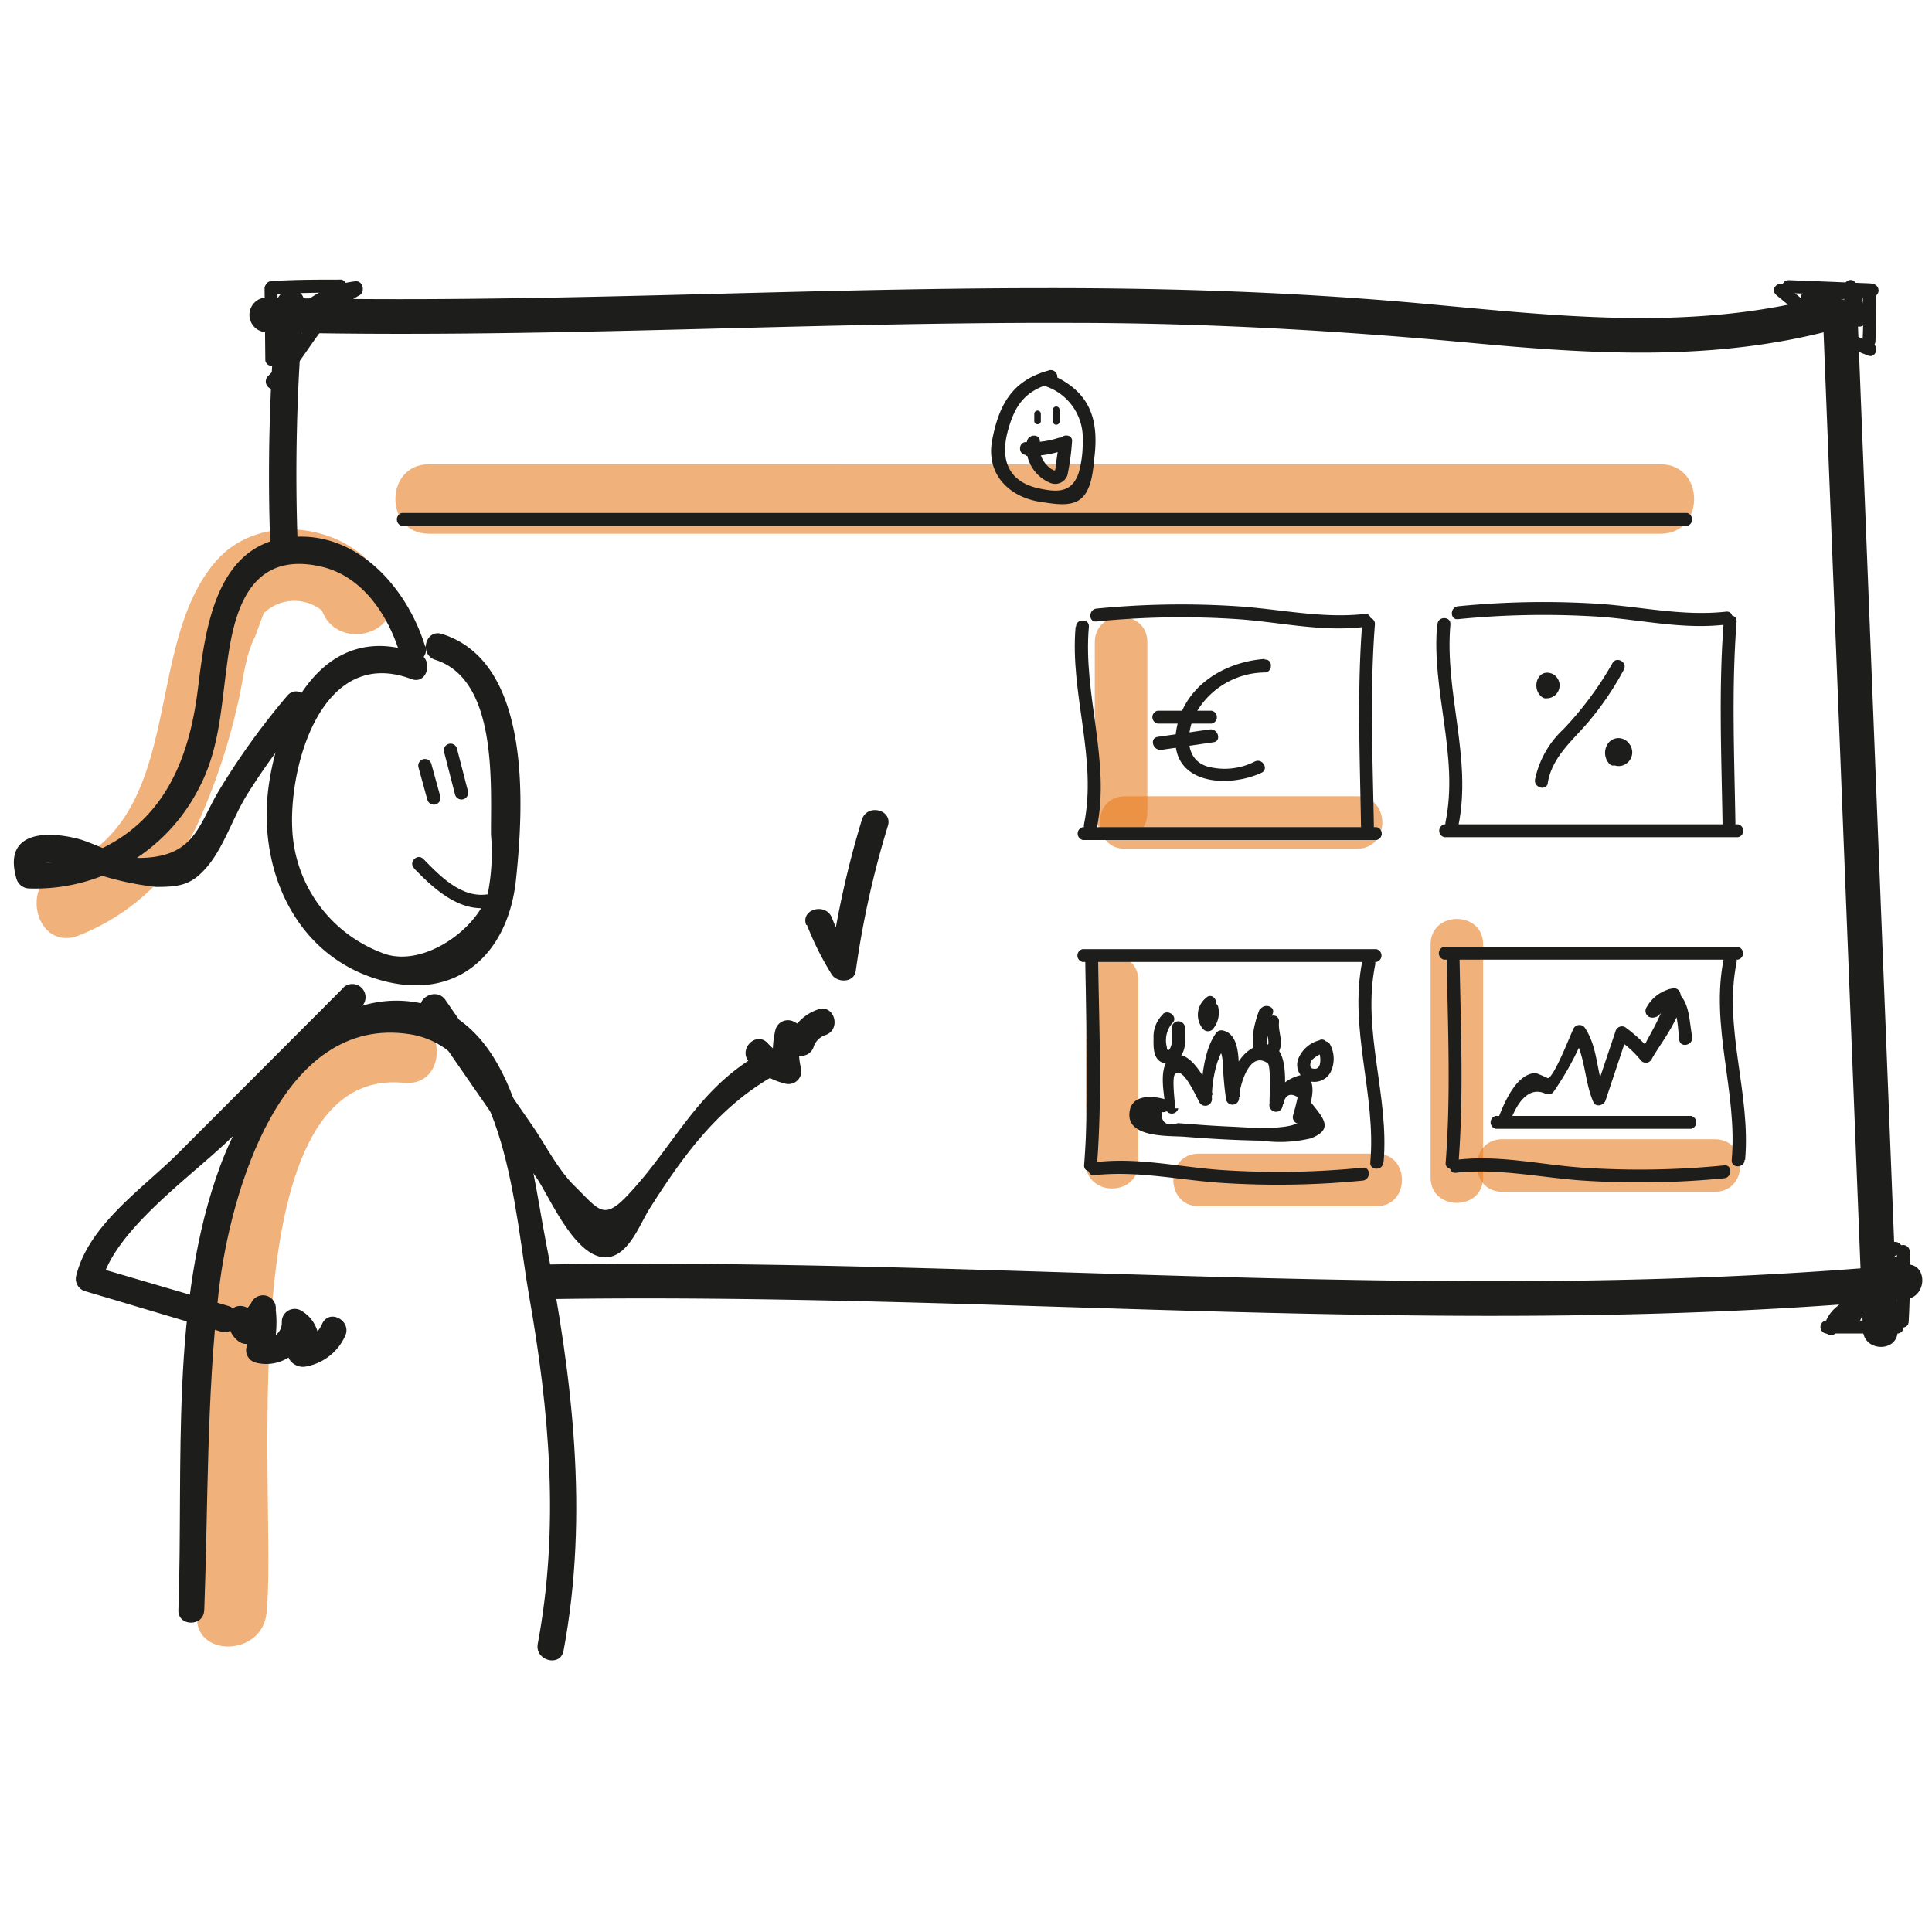 <svg xmlns="http://www.w3.org/2000/svg" viewBox="0 0 150 150"><defs><style>.cls-1{opacity:0.6;}.cls-2{fill:#e87d21;}.cls-3{fill:#1d1d1b;}</style></defs><title>Homepage - VISUAL MNGT</title><g id="ICONEN"><g class="cls-1"><path class="cls-2" d="M30.18,46c-1.9-5.13-9.73-6.72-13.44-2.4-5.78,6.71-2.16,20-12.08,23.85-3.21,1.22-1.81,6.43,1.43,5.19a17.1,17.1,0,0,0,9.57-9.39,48.44,48.44,0,0,0,2.75-8.39c.44-1.71.58-3.88,1.39-5.42l.67-1.82A3.41,3.41,0,0,1,25,47.41c1.19,3.22,6.4,1.82,5.19-1.44Z"/></g><g class="cls-1"><path class="cls-2" d="M33.3,41.44h95.63c3.47,0,3.47-5.39,0-5.39H33.3c-3.47,0-3.47,5.39,0,5.39Z"/></g><g class="cls-1"><path class="cls-2" d="M85,49.86V63.11c0,2.63,4.08,2.63,4.08,0V49.86c0-2.62-4.08-2.63-4.08,0Z"/></g><g class="cls-1"><path class="cls-2" d="M87.35,65.9h18c2.63,0,2.63-4.08,0-4.08h-18c-2.63,0-2.63,4.08,0,4.08Z"/></g><g class="cls-1"><path class="cls-2" d="M84.3,76.12V90.3c0,2.63,4.08,2.63,4.08,0V76.12c0-2.63-4.08-2.63-4.08,0Z"/></g><g class="cls-1"><path class="cls-2" d="M93.07,93.65h13.81c2.62,0,2.63-4.08,0-4.08H93.07c-2.63,0-2.63,4.08,0,4.08Z"/></g><g class="cls-1"><path class="cls-2" d="M111.07,73.32v18.1c0,2.63,4.08,2.63,4.08,0V73.32c0-2.63-4.08-2.63-4.08,0Z"/></g><g class="cls-1"><path class="cls-2" d="M116.64,92.53h16.5c2.63,0,2.63-4.08,0-4.08h-16.5c-2.62,0-2.63,4.08,0,4.08Z"/></g><g class="cls-1"><path class="cls-2" d="M31.34,78.68c-8.68-.84-12.91,8.36-14.4,15.48-2.13,10.23-.48,20.78-1.63,31.11-.39,3.43,5,3.41,5.38,0,.9-8.06-3.25-42.56,10.65-41.2,3.44.34,3.42-5,0-5.39Z"/></g><path class="cls-3" d="M15.86,125c.3-8.24.18-16.62,1.13-24.81.89-7.58,4.84-21.48,14.86-19.89,7.5,1.2,8.14,14.18,9.22,20.27,1.59,9,2.38,18,.68,27.06-.24,1.29,1.73,1.84,2,.55,2-10.66.68-21.28-1.38-31.82-1.19-6.14-2.15-17.16-10-18.53-7.42-1.3-13.06,6.72-15.26,12.66-3.95,10.65-2.86,23.34-3.26,34.51-.05,1.31,2,1.31,2,0Z"/><path class="cls-3" d="M32.48,50.75c-7-2.64-10.66,4-11.58,10-1,6.44,1.85,13.38,8.55,15.32,6,1.75,10-2,10.61-7.76s1.23-16.91-5.75-19.09c-1.26-.4-1.79,1.57-.54,2,4.87,1.52,4.33,9.61,4.35,13.57a16.54,16.54,0,0,1-.25,4.61C37,72.16,33,75,30,74.1a10.77,10.77,0,0,1-7.31-9.75c-.25-5,2.34-14.23,9.25-11.63,1.23.47,1.76-1.51.55-2Z"/><path class="cls-3" d="M33,50.16c-1.39-4.51-5.29-9-10.49-8.45-5.82.59-6.58,7.23-7.15,11.81-.64,5.16-2.45,9.92-7.43,12.34A10.6,10.6,0,0,1,3.51,67a6.29,6.29,0,0,1,3.66.75,23.24,23.24,0,0,0,4.94,1.11c1.89,0,2.81-.15,4.05-1.66s1.95-3.77,3-5.47a53.86,53.86,0,0,1,4.59-6.27c.84-1-.6-2.45-1.45-1.44A55.86,55.86,0,0,0,17,61.38c-1.6,2.69-1.88,5.15-6.09,5.23-1.59,0-3.24-1-4.72-1.45-2.52-.68-6-.66-4.91,3.07a1.05,1.05,0,0,0,1,.75,14.26,14.26,0,0,0,13.12-7.7c1.46-2.71,1.71-5.57,2.08-8.57.48-3.79,1.13-10.19,7.49-8.71,3.2.75,5.17,3.79,6.06,6.7.39,1.25,2.36.72,2-.54Z"/><path class="cls-3" d="M21.49,23.54A148.56,148.56,0,0,0,21,42.76c.05,1.37,2.18,1.38,2.13,0a150.36,150.36,0,0,1,.47-19.22c.12-1.37-2-1.36-2.13,0Z"/><path class="cls-3" d="M20.57,25.79c20.85.54,41.67-.79,62.52-.72,10.36,0,20.65.58,31,1.54,9.5.89,18.92,1.48,28.24-1a1.35,1.35,0,0,0-.72-2.6c-10.35,2.76-20.77,1.51-31.27.55-9.7-.88-19.43-1.2-29.17-1.19-20.2,0-40.37,1.25-60.57.73a1.35,1.35,0,0,0,0,2.69Z"/><path class="cls-3" d="M42.29,100.87c35.25-.58,70.49,3.18,105.67,0,1.71-.16,1.72-2.85,0-2.69-35.18,3.18-70.42-.58-105.67,0a1.35,1.35,0,0,0,0,2.69Z"/><path class="cls-3" d="M141.53,24.52l3.11,78.76c.07,1.72,2.76,1.73,2.69,0l-3.11-78.76c-.07-1.73-2.76-1.74-2.69,0Z"/><path class="cls-3" d="M32.79,78.66q4.43,6.45,8.91,12.85c1,1.49,2.94,6.08,5.29,6.11,1.77,0,2.65-2.51,3.42-3.74,2.53-4,5.22-7.75,9.39-10.2a1,1,0,0,0-1-1.76c-4.79,2.81-6.5,7.13-10.12,10.93-1.85,1.94-2.2,1.06-4.07-.77-1.32-1.29-2.31-3.3-3.36-4.8q-3.34-4.82-6.67-9.65c-.74-1.07-2.51,0-1.76,1Z"/><path class="cls-3" d="M26.63,76.72,14,89.37C11.27,92.15,6.93,95,5.93,99a1,1,0,0,0,.71,1.26l10.53,3.13a1,1,0,0,0,.54-2L7.18,98.3l.71,1.25c1-4.14,7.31-8.45,10.25-11.4l9.94-10a1,1,0,0,0-1.45-1.45Z"/><path class="cls-3" d="M17.8,102.1a1.93,1.93,0,0,0,.84,2.12,1.06,1.06,0,0,0,1.4-.37l1.23-1.68-1.9-.51a7.18,7.18,0,0,1-.22,2.88,1,1,0,0,0,.72,1.26,3.25,3.25,0,0,0,4.05-3.17l-1.53.88a.72.72,0,0,1,.13,1.1c-.55.82.36,1.61,1.15,1.5a4.14,4.14,0,0,0,3.11-2.35c.59-1.17-1.17-2.2-1.76-1a2.3,2.3,0,0,1-1.89,1.41l1.15,1.5a2.73,2.73,0,0,0-.86-3.89,1,1,0,0,0-1.54.88,1.19,1.19,0,0,1-1.47,1.2l.71,1.25a8.78,8.78,0,0,0,.29-3.42,1,1,0,0,0-1.91-.52l-1.22,1.68,1.39-.37.1.19c.23-1.28-1.74-1.83-2-.54Z"/><path class="cls-3" d="M20.54,22.29,20.6,28a.51.51,0,0,0,1,0l-.06-5.66a.51.51,0,0,0-1,0Z"/><path class="cls-3" d="M21,22.83c1.83-.07,3.66-.11,5.5-.12a.51.51,0,0,0,0-1c-1.84,0-3.67,0-5.5.12a.51.51,0,0,0,0,1Z"/><path class="cls-3" d="M21.65,30c2.19-2.19,3.44-5.54,6.24-7.06.49-.26.3-1.17-.3-1.1a7.76,7.76,0,0,0-4.77,2.39c-.55.54.29,1.38.84.84a6.47,6.47,0,0,1,3.93-2l-.3-1.11c-2.93,1.58-4.2,5-6.48,7.24a.59.59,0,0,0,.84.84Z"/><path class="cls-3" d="M137.89,22.89c2.27,1.87,4.37,3.69,7.16,4.72.62.23.88-.76.27-1-2.61-1-4.59-2.72-6.71-4.46-.51-.41-1.23.3-.72.72Z"/><path class="cls-3" d="M138.87,22.75l6.29.25c.66,0,.66-1,0-1l-6.29-.25c-.66,0-.66,1,0,1Z"/><path class="cls-3" d="M143.24,22.15c-.09,1.65-.13,3.31-.11,5a.43.43,0,0,0,.85,0c0-1.66,0-3.32.11-5,0-.55-.82-.55-.85,0Z"/><path class="cls-3" d="M140.44,23.62a32,32,0,0,1,5-.57.51.51,0,0,0,0-1,33.12,33.12,0,0,0-5.25.61c-.64.13-.37,1.11.27,1Z"/><path class="cls-3" d="M146.87,96.47c-1.35.61-2,2-2.67,3.15a8.09,8.09,0,0,1-1.58,1.82,2.81,2.81,0,0,0-1,1.58c-.12.64.86.91,1,.27s.81-1.11,1.34-1.63a6.61,6.61,0,0,0,1-1.24c.71-1.12,1.19-2.49,2.47-3.07.6-.27.08-1.15-.51-.88Z"/><path class="cls-3" d="M141.75,103.53h5.64a.51.51,0,0,0,0-1h-5.64a.51.51,0,0,0,0,1Z"/><path class="cls-3" d="M147.26,97.07c.06,1.84,0,3.68-.07,5.52,0,.65,1,.65,1,0,.1-1.84.13-3.68.07-5.52a.51.51,0,0,0-1,0Z"/><path class="cls-3" d="M144.23,102.92c.39-.82.78-1.64,1.19-2.46s.82-1.77,1.79-1.56c.81.18,1.16-1.07.34-1.25-2.61-.58-3.58,2.83-4.44,4.61-.36.75.75,1.41,1.12.66Z"/><path class="cls-3" d="M31.19,40.83H131a.52.52,0,0,0,0-1H31.19a.52.52,0,0,0,0,1Z"/><path class="cls-3" d="M111.58,48.48c-.46,5.16,1.7,10.21.65,15.35-.13.64.86.92,1,.27,1.07-5.25-1.09-10.35-.62-15.62.05-.66-1-.65-1,0Z"/><path class="cls-3" d="M113.21,48.07a67.21,67.21,0,0,1,11.08-.18c3.26.25,6.45,1,9.71.6.65-.07.66-1.09,0-1-3.27.36-6.45-.36-9.71-.6a67.21,67.21,0,0,0-11.08.18c-.65.06-.65,1.08,0,1Z"/><path class="cls-3" d="M133.83,48.27c-.41,5.26-.17,10.55-.09,15.82a.51.51,0,0,0,1,0c-.08-5.27-.32-10.56.09-15.82.05-.66-1-.65-1,0Z"/><path class="cls-3" d="M112.15,65h22.79a.51.51,0,0,0,0-1H112.15a.51.51,0,0,0,0,1Z"/><path class="cls-3" d="M135.49,90.06c.46-5.16-1.7-10.21-.66-15.35.13-.64-.85-.91-1-.27-1.07,5.26,1.09,10.35.62,15.62-.06.66,1,.65,1,0Z"/><path class="cls-3" d="M133.86,90.48a66.26,66.26,0,0,1-11.09.17c-3.25-.24-6.44-1-9.71-.6-.64.07-.65,1.1,0,1,3.27-.35,6.46.36,9.71.6a67.34,67.34,0,0,0,11.09-.17c.64-.06.65-1.08,0-1Z"/><path class="cls-3" d="M113.24,90.27c.41-5.26.17-10.55.08-15.82a.51.51,0,0,0-1,0c.09,5.27.33,10.57-.08,15.82-.06.66,1,.65,1,0Z"/><path class="cls-3" d="M134.92,73.51h-22.8a.51.51,0,0,0,0,1h22.8a.51.51,0,0,0,0-1Z"/><path class="cls-3" d="M83.51,48.66c-.46,5.17,1.7,10.22.65,15.35-.13.64.86.92,1,.27,1.07-5.25-1.09-10.35-.62-15.62.06-.65-1-.65-1,0Z"/><path class="cls-3" d="M85.14,48.25a66.13,66.13,0,0,1,11.08-.17c3.26.24,6.45,1,9.72.59.64-.07.65-1.09,0-1-3.28.36-6.46-.36-9.72-.59a67.22,67.22,0,0,0-11.08.17c-.65.06-.65,1.08,0,1Z"/><path class="cls-3" d="M105.76,48.45c-.41,5.26-.17,10.55-.09,15.82a.52.52,0,0,0,1,0c-.09-5.27-.33-10.56.08-15.82,0-.65-1-.65-1,0Z"/><path class="cls-3" d="M84.08,65.22h22.79a.51.51,0,0,0,0-1H84.08a.51.51,0,0,0,0,1Z"/><path class="cls-3" d="M107.42,90.25c.46-5.17-1.7-10.22-.65-15.35.13-.65-.86-.92-1-.28-1.07,5.26,1.09,10.36.62,15.63-.06.65,1,.65,1,0Z"/><path class="cls-3" d="M105.79,90.66a66.13,66.13,0,0,1-11.08.17c-3.26-.24-6.45-1-9.72-.59-.64.07-.65,1.09,0,1,3.28-.36,6.46.36,9.72.59a67.21,67.21,0,0,0,11.08-.17c.65-.06.65-1.08,0-1Z"/><path class="cls-3" d="M85.17,90.46c.41-5.26.17-10.55.09-15.82a.51.51,0,0,0-1,0c.08,5.27.32,10.56-.09,15.82-.05.65,1,.65,1,0Z"/><path class="cls-3" d="M106.85,73.69H84.06a.51.51,0,0,0,0,1h22.79a.51.51,0,0,0,0-1Z"/><path class="cls-3" d="M89.88,56.18h4.19a.51.51,0,0,0,0-1H89.88a.51.51,0,0,0,0,1Z"/><path class="cls-3" d="M90.15,58.22l4.06-.59c.65-.09.37-1.07-.27-1l-4.06.58c-.65.1-.38,1.08.27,1Z"/><path class="cls-3" d="M98.19,51.16c-3.34.24-6.61,2.35-6.92,6C91,60.91,95.33,61.2,97.94,60c.6-.28.08-1.16-.51-.88a5.14,5.14,0,0,1-3.69.39c-1.78-.55-1.62-2.59-1-3.94a6.22,6.22,0,0,1,5.44-3.36c.66,0,.66-1.07,0-1Z"/><path class="cls-3" d="M120.16,60.83c.32-2,1.81-3.22,3.07-4.67A23.38,23.38,0,0,0,126.07,52c.32-.57-.56-1.09-.88-.51a26.29,26.29,0,0,1-3.82,5.14,7.35,7.35,0,0,0-2.19,3.89c-.11.64.88.92,1,.27Z"/><path class="cls-3" d="M120.25,53.19l-.12,0c-.63-.19-.9.79-.27,1a1,1,0,0,0,.65-1.88c-1.17-.47-1.66,1.2-.77,1.82.53.38,1-.5.51-.88Z"/><path class="cls-3" d="M124.76,58.88a1,1,0,0,0,1.47.43,1.06,1.06,0,0,0,.23-1.6,1,1,0,0,0-1.54-.08,1.26,1.26,0,0,0,0,1.64c.43.5,1.15-.23.73-.72,0,0,0-.32,0-.22s0,.2,0,0c-.28-.59-1.16-.07-.88.52Z"/><path class="cls-3" d="M91.24,86.05c0-.41-.29-2.41,0-2.67.59-.6,1.58,1.66,1.85,2.14a.52.52,0,0,0,1-.26,9.45,9.45,0,0,1,.45-2.86c.3-.66.24-.94.4,0a24,24,0,0,0,.26,3,.51.51,0,0,0,1-.14c0-.73.73-3.78,2.22-2.71.28.2.13,2.71.15,3.12a.51.51,0,0,0,1,.26c.16-.89.55-1.14,1.18-.75-.1.48-.22.95-.36,1.42a.51.51,0,0,0,1,.27c.28-1,.83-2.25.27-3.19a.49.49,0,0,0-.44-.25,3.2,3.2,0,0,0-2.51,2l1,.26c0-1.09.53-4.74-1.49-4.6s-2.85,2.63-2.92,4.19l1-.13c-.36-1.25.44-4.72-1.34-5.14a.52.52,0,0,0-.57.23c-.94,1.35-1.06,3.43-1.2,5l1-.26c-.45-.81-1.7-3.56-3.07-3s-.66,3.17-.64,4.07a.51.51,0,0,0,1,0Z"/><path class="cls-3" d="M90.47,85.35c-1-.29-2.65-.41-2.78,1.05-.19,2,3.19,1.76,4.33,1.86,2,.16,3.94.27,5.91.3a10.37,10.37,0,0,0,3.85-.18c1.78-.71,1-1.54,0-2.79-.38-.52-1.27,0-.88.52,1.42,1.9-4,1.42-5.14,1.37s-2.15-.11-3.22-.2l-1.08-.08c-.88.25-1.3,0-1.28-.87a.51.51,0,0,0,.27-1Z"/><path class="cls-3" d="M90.31,78.73a2.42,2.42,0,0,0-.75,1.84c0,.63-.06,1.5.56,1.87A1.2,1.2,0,0,0,91.66,82c.51-.65.32-1.54.33-2.3a.51.51,0,0,0-1,0c0,.38,0,.76,0,1.14s-.34,1.08-.4.44A2.06,2.06,0,0,1,91,79.45c.51-.42-.22-1.14-.72-.72Z"/><path class="cls-3" d="M93.71,77.42a1.69,1.69,0,0,0-.28,2.5.52.52,0,0,0,.72,0,2,2,0,0,0,.44-1.7c-.11-.65-1.09-.38-1,.27a.87.87,0,0,1-.18.7h.72a.66.66,0,0,1,.08-.89c.53-.38,0-1.26-.52-.88Z"/><path class="cls-3" d="M97.79,78.38c-.37.91-1.1,3.41.26,3.9a1,1,0,0,0,1.25-.65c.37-.75-.07-1.48,0-2.25s-1-.65-1,0a3.58,3.58,0,0,0,.09,1,1.71,1.71,0,0,1,.08.71c-.06.27-.07.15-.09,0a4.77,4.77,0,0,1,.43-2.38c.25-.61-.74-.87-1-.27Z"/><path class="cls-3" d="M102.47,80.76a2.41,2.41,0,0,0-1.7,1.52,1.33,1.33,0,0,0,.85,1.65,1.43,1.43,0,0,0,1.66-.64,2.34,2.34,0,0,0,0-2.17c-.27-.6-1.15-.08-.89.52.16.35.27,1.46-.41,1.33-.29,0-.29-.33-.19-.56s.6-.53.94-.67c.61-.23.35-1.22-.27-1Z"/><path class="cls-3" d="M117.32,86.9c.46-1.21,1.33-2.58,2.64-2a.54.54,0,0,0,.62-.08A23,23,0,0,0,123,80.4h-.89c1,1.55.87,3.49,1.6,5.17.19.43.81.25.94-.12l1.69-5.07-.75.31a7.87,7.87,0,0,1,1.83,1.67.51.51,0,0,0,.8-.1c.63-1.2,2.75-3.73,2.23-5.17a.52.52,0,0,0-.49-.37,2.94,2.94,0,0,0-2.14,1.52.52.52,0,0,0,.44.77c.6,0,.51-.39,1-.48.62-.13-.34-.92.69-.1.31.25.37,2,.43,2.33.12.64,1.11.37,1-.27-.26-1.37-.17-2.87-1.41-3.64a.51.51,0,0,0-.52,0c-.25.13-1.07,1.14-1.15,1.14l.45.77c.67-1-.11.58-.29.93l-1.08,2,.8-.1a12.19,12.19,0,0,0-2-1.84.52.52,0,0,0-.75.31l-1.7,5.07.93-.13c-.74-1.72-.55-3.57-1.59-5.17a.52.52,0,0,0-.89,0c-.28.56-1.49,3.74-2,3.88,0,0-.87-.41-1-.4-1.42.08-2.34,2.2-2.76,3.27-.23.61.75.88,1,.27Z"/><path class="cls-3" d="M116.14,87.64h15.15a.51.51,0,0,0,0-1H116.14a.51.51,0,0,0,0,1Z"/><path class="cls-3" d="M58.17,82.48a5.56,5.56,0,0,0,2.75,1.64,1,1,0,0,0,1.25-1.26,5.05,5.05,0,0,1,0-2.32l-1.5.61a4.33,4.33,0,0,1,.82.51,1,1,0,0,0,1.7-.45,1.46,1.46,0,0,1,.9-.85c1.24-.42.71-2.39-.54-2a3.65,3.65,0,0,0-2.32,2.28l1.7-.45a6,6,0,0,0-1.23-.83,1,1,0,0,0-1.5.61,7.37,7.37,0,0,0,0,3.4l1.26-1.25A3.62,3.62,0,0,1,59.61,81c-.9-1-2.34.49-1.44,1.44Z"/><path class="cls-3" d="M62.65,71.81a23,23,0,0,0,1.92,3.84c.42.67,1.72.67,1.87-.25a72.32,72.32,0,0,1,2.49-11.26c.41-1.25-1.56-1.78-2-.54a73.23,73.23,0,0,0-2.49,11.26l1.86-.24a19.66,19.66,0,0,1-1.71-3.36c-.47-1.21-2.45-.68-2,.55Z"/><path class="cls-3" d="M79.71,34.3a3,3,0,0,0,1.78,3.17,1,1,0,0,0,1.39-.6,18.46,18.46,0,0,0,.35-2.57c.09-.65-.93-.65-1,0L82,35.9a2.51,2.51,0,0,1-.09.62c.1,0,.07,0-.08,0a1.3,1.3,0,0,1-.26-.14,2.12,2.12,0,0,1-.84-2.07c.08-.65-.94-.65-1,0Z"/><path class="cls-3" d="M79.68,35.39A7.58,7.58,0,0,0,82.44,35c.63-.2.36-1.18-.27-1a6.75,6.75,0,0,1-2.49.32c-.65,0-.65,1,0,1Z"/><path class="cls-3" d="M80.3,32.09v.64a.26.26,0,0,0,.51,0v-.64a.26.26,0,0,0-.51,0Z"/><path class="cls-3" d="M81.75,31.77v1a.26.26,0,0,0,.51,0v-1a.26.26,0,0,0-.51,0Z"/><path class="cls-3" d="M81.44,28.76c-2.83.76-3.88,2.63-4.41,5.42-.49,2.61,1.28,4.42,3.78,4.79,1,.14,2.36.43,3.16-.29s.9-2.2,1-3.17c.37-3.09-.43-5.14-3.34-6.42-.59-.26-1.11.62-.51.88a4.25,4.25,0,0,1,2.94,4.29,8.45,8.45,0,0,1-.31,2.45c-.54,1.58-1.68,1.5-3,1.23-2.45-.49-3.12-2.22-2.5-4.49.54-2,1.35-3.14,3.46-3.7a.51.51,0,0,0-.28-1Z"/><path class="cls-3" d="M32.15,67.43c1.73,1.78,3.91,3.76,6.59,2.86.61-.21.35-1.2-.28-1-2.31.78-4.12-1.09-5.59-2.6-.46-.47-1.18.25-.72.72Z"/><path class="cls-3" d="M32.49,59.58l.69,2.51a.51.51,0,0,0,1-.27l-.69-2.51a.51.51,0,0,0-1,.27Z"/><path class="cls-3" d="M34.48,58.39l.85,3.3a.51.51,0,0,0,1-.27l-.85-3.3a.51.51,0,0,0-1,.27Z"/><path class="cls-3" d="M144.61,22.81a34.38,34.38,0,0,1,0,3.66c0,.66,1,.66,1,0a34.38,34.38,0,0,0,0-3.66c0-.65-1.06-.65-1,0Z"/><path class="cls-3" d="M143.6,23.41a6.52,6.52,0,0,1,.22,1.46c0,.65,1.06.66,1,0a9.15,9.15,0,0,0-.26-1.73.51.51,0,0,0-1,.27Z"/></g></svg>